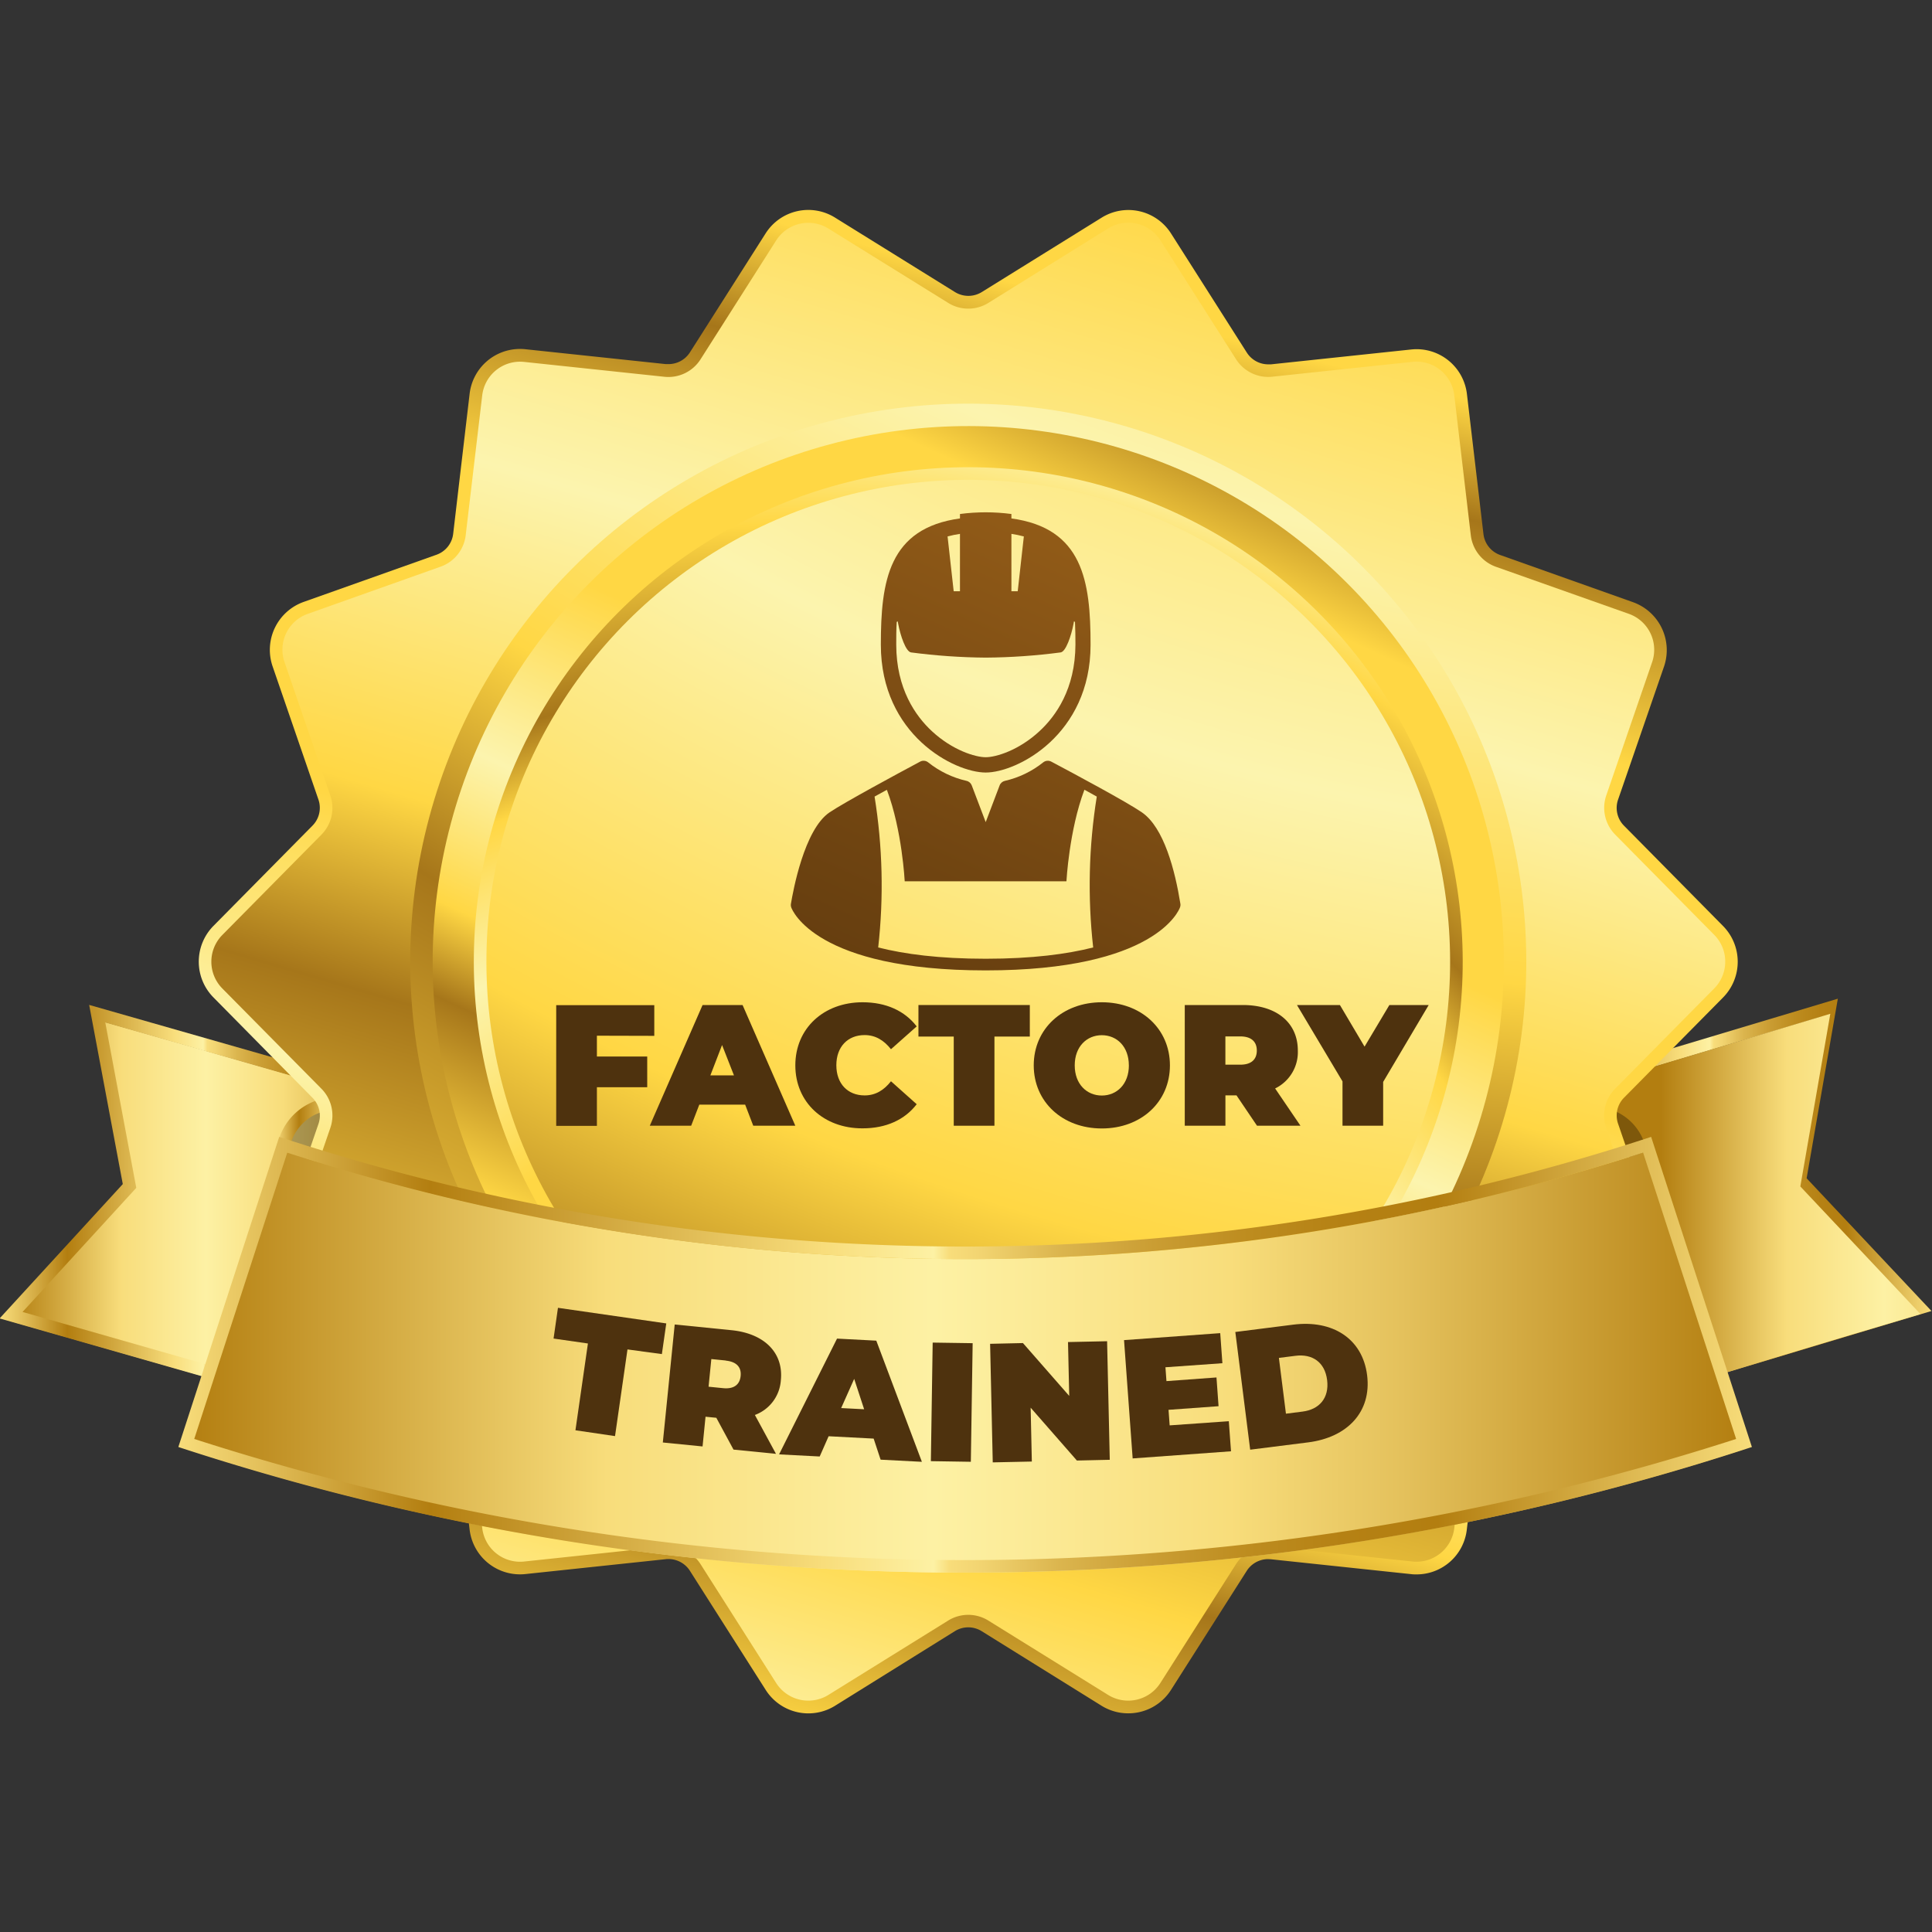 <svg xmlns="http://www.w3.org/2000/svg" xmlns:xlink="http://www.w3.org/1999/xlink" viewBox="0 0 650 650"><rect x="0" y="0" width="650" height="650" fill="#333333" stroke="none"/><defs><filter id="a5dc4e63-6ac1-43c5-a009-5284526d8933" x="105.46" y="-6785.49" width="438.53" height="32766" filterUnits="userSpaceOnUse" color-interpolation-filters="sRGB"><feFlood flood-color="#fff" result="bg"/><feBlend in="SourceGraphic" in2="bg"/></filter><mask id="b4bd49c9-bbea-427a-acf1-b065980249e3" x="105.46" y="-6785.49" width="438.53" height="32766" maskUnits="userSpaceOnUse"><g style="filter:url(#a5dc4e63-6ac1-43c5-a009-5284526d8933)"/></mask><linearGradient id="b5ed4731-b8d0-4911-8f17-b53ce44dcdfc" x1="951.85" y1="-4016.07" x2="951.85" y2="-4121.07" gradientTransform="translate(1276.58 -3644.64) rotate(180)" gradientUnits="userSpaceOnUse"><stop offset="0"/><stop offset="0.01" stop-color="#040404"/><stop offset="0.23" stop-color="#4f4f4f"/><stop offset="0.43" stop-color="#8d8d8d"/><stop offset="0.62" stop-color="#bebebe"/><stop offset="0.78" stop-color="#e2e2e2"/><stop offset="0.91" stop-color="#f7f7f7"/><stop offset="1" stop-color="#fff"/></linearGradient><linearGradient id="a44272f4-b03d-4c08-808d-b5e3ec881a94" x1="1136.48" y1="-4053.84" x2="1272.71" y2="-4053.84" gradientTransform="translate(1276.58 -3644.64) rotate(180)" gradientUnits="userSpaceOnUse"><stop offset="0" stop-color="#b37e10"/><stop offset="0.22" stop-color="#e4c15c"/><stop offset="0.33" stop-color="#f8dd7b"/><stop offset="0.52" stop-color="#fdf1a4"/><stop offset="0.73" stop-color="#f8dd7b"/><stop offset="1" stop-color="#b37e10"/></linearGradient><linearGradient id="f9907abe-8661-485a-8652-b00a0b728465" x1="1134.01" y1="-4051.55" x2="1276.71" y2="-4051.55" gradientTransform="translate(1276.58 -3644.64) rotate(180)" gradientUnits="userSpaceOnUse"><stop offset="0" stop-color="#f8dd7b"/><stop offset="0.2" stop-color="#b37e10"/><stop offset="0.26" stop-color="#b58114"/><stop offset="0.32" stop-color="#bd8c1f"/><stop offset="0.38" stop-color="#ca9d33"/><stop offset="0.44" stop-color="#dbb54e"/><stop offset="0.49" stop-color="#f2d471"/><stop offset="0.51" stop-color="#f8dd7b"/><stop offset="0.52" stop-color="#fdf1a4"/><stop offset="0.59" stop-color="#f8dd7b"/><stop offset="0.84" stop-color="#b37e10"/><stop offset="0.95" stop-color="#e4c15c"/><stop offset="1" stop-color="#f8dd7b"/></linearGradient><linearGradient id="a1d201de-30f9-4def-8253-992e95b8b898" x1="1133.83" y1="-4028.82" x2="1183.92" y2="-4028.82" xlink:href="#f9907abe-8661-485a-8652-b00a0b728465"/><linearGradient id="fd4ec154-a6e0-49d9-b720-65aee88a0ec0" x1="720.25" y1="-4027.93" x2="770.57" y2="-4027.93" xlink:href="#f9907abe-8661-485a-8652-b00a0b728465"/><linearGradient id="aa0a19d0-f8ce-430c-9119-888de8ab6ed0" x1="626.72" y1="-4049.96" x2="770.38" y2="-4049.96" xlink:href="#f9907abe-8661-485a-8652-b00a0b728465"/><linearGradient id="ae91fc0c-1e6a-4a51-916f-8dc12d894960" x1="561.02" y1="-4052.26" x2="717.83" y2="-4052.26" xlink:href="#a44272f4-b03d-4c08-808d-b5e3ec881a94"/><linearGradient id="e27922d3-b44b-46ff-8898-1ef3eb89cea7" x1="381.67" y1="105.62" x2="243.07" y2="645.85" gradientUnits="userSpaceOnUse"><stop offset="0" stop-color="#ffd744"/><stop offset="0.07" stop-color="#a6761a"/><stop offset="0.19" stop-color="#ffd744"/><stop offset="0.4" stop-color="#ffd744"/><stop offset="0.56" stop-color="#fcf4ae"/><stop offset="0.68" stop-color="#ffd744"/><stop offset="0.75" stop-color="#a6761a"/><stop offset="0.88" stop-color="#ffd744"/><stop offset="0.97" stop-color="#fcf4ae"/><stop offset="1" stop-color="#ffd744"/></linearGradient><linearGradient id="b93c2184-62c9-4c00-8c07-852ee8bd9f8c" x1="510.4" y1="-301.55" x2="238.87" y2="617.7" xlink:href="#e27922d3-b44b-46ff-8898-1ef3eb89cea7"/><radialGradient id="a3b197a5-da93-461c-9896-22fbee09992d" cx="-238.94" cy="-898.91" r="635.53" gradientTransform="translate(208.67 1443.98) rotate(45) scale(1.85)" xlink:href="#e27922d3-b44b-46ff-8898-1ef3eb89cea7"/><linearGradient id="bb1c4877-87ad-4346-a9b4-b1393df9f605" x1="421.72" y1="113" x2="246.87" y2="496.65" gradientTransform="translate(324.2 -135.58) rotate(45)" xlink:href="#e27922d3-b44b-46ff-8898-1ef3eb89cea7"/><radialGradient id="be860f99-4ca0-4861-80e6-3c13b26b7a62" cx="-414.61" cy="-360.26" r="218.4" gradientTransform="translate(208.67 1443.98) rotate(45) scale(1.85)" xlink:href="#e27922d3-b44b-46ff-8898-1ef3eb89cea7"/><radialGradient id="a895415a-69ee-4b32-9b7e-089493d54383" cx="-227.38" cy="-905.08" r="734.24" gradientTransform="translate(208.67 1443.98) rotate(45) scale(1.85)" xlink:href="#e27922d3-b44b-46ff-8898-1ef3eb89cea7"/><filter id="fa6c4417-e9ab-45cd-9b2c-679535d2ae44" x="105.46" y="385.13" width="438.53" height="54.64" filterUnits="userSpaceOnUse" color-interpolation-filters="sRGB"><feFlood flood-color="#fff" result="bg"/><feBlend in="SourceGraphic" in2="bg"/></filter><mask id="a66a76f4-1217-4e43-858d-f8ceb7684e7f" x="105.46" y="385.13" width="438.53" height="54.64" maskUnits="userSpaceOnUse"><g style="mask:url(#b4bd49c9-bbea-427a-acf1-b065980249e3);filter:url(#fa6c4417-e9ab-45cd-9b2c-679535d2ae44)"><path d="M105.46,399.33c142.51,53.93,296,53.93,438.53,0v-14.2H105.46Z" style="mix-blend-mode:multiply;fill:url(#b5ed4731-b8d0-4911-8f17-b53ce44dcdfc)"/></g></mask><linearGradient id="b78f0093-9aa3-43c2-bf3b-baabb826a4f5" x1="951.85" y1="-4016.07" x2="951.85" y2="-4121.07" gradientTransform="translate(1276.58 -3644.64) rotate(180)" gradientUnits="userSpaceOnUse"><stop offset="0" stop-color="#fff"/><stop offset="0.01" stop-color="#fbfbfb"/><stop offset="0.23" stop-color="#b0b0b0"/><stop offset="0.43" stop-color="#727272"/><stop offset="0.62" stop-color="#414141"/><stop offset="0.78" stop-color="#1d1d1d"/><stop offset="0.91" stop-color="#080808"/><stop offset="1"/></linearGradient><linearGradient id="ac80876f-6a77-46aa-8a19-11e65646b161" x1="689.68" y1="-4102.81" x2="1213.75" y2="-4102.81" xlink:href="#a44272f4-b03d-4c08-808d-b5e3ec881a94"/><linearGradient id="a7d7a073-2bf3-4a5b-815c-091b5d6cd6b8" x1="687.16" y1="-4100.43" x2="1216.54" y2="-4100.43" xlink:href="#f9907abe-8661-485a-8652-b00a0b728465"/><clipPath id="f843dffc-a12a-4a87-9c63-804645696777"><path d="M340.28,174.42v-1.49a66,66,0,0,0-17.31,0v1.49c-24,3.3-26.62,21.06-26.62,42.49,0,30.36,24.75,43,35.28,43s35.28-12.67,35.28-43C366.91,195.48,364.3,177.71,340.28,174.42Zm0,5.19a37.79,37.79,0,0,1,4.18.87l-2.06,18.44h-2.12Zm-17.31,0v19.31h-2.11l-2.06-18.44A35.43,35.43,0,0,1,323,179.61ZM349.72,246c-6.92,6.43-14.61,8.76-18.09,8.76s-11.17-2.33-18.1-8.76c-5.5-5.1-12-14.29-12-29.13,0-2.56,0-5.12.16-7.63l.33-.2.18.91c.72,3.83,2.54,9.33,4.33,9.55a205,205,0,0,0,25.15,1.75,205.25,205.25,0,0,0,25.15-1.75c1.79-.22,3.61-5.72,4.33-9.55l.17-.91.34.2c.12,2.51.15,5.07.15,7.63C361.77,231.75,355.22,240.94,349.72,246Z" style="fill:none"/></clipPath><linearGradient id="bc83a5cf-e25a-4597-ae4e-2218e8de5f25" x1="571.3" y1="-344.29" x2="129.85" y2="636.36" gradientUnits="userSpaceOnUse"><stop offset="0.1" stop-color="#ba903f"/><stop offset="0.5" stop-color="#996019"/><stop offset="0.64" stop-color="#6f4411"/><stop offset="0.8" stop-color="#472a09"/><stop offset="0.92" stop-color="#2e1904"/><stop offset="1" stop-color="#251302"/></linearGradient><clipPath id="b88ad588-1d3b-4a84-96d6-8ad8ccb9499d"><path d="M397.13,304.07c-1.8-11.2-5.51-25.63-12.95-30.76-5.08-3.5-22.8-13-30.36-17l-.13-.07a2.48,2.48,0,0,0-2.7.24,32.06,32.06,0,0,1-12.9,6.23,2.47,2.47,0,0,0-1.78,1.54l-4.68,12.34-4.69-12.34a2.46,2.46,0,0,0-1.77-1.54,32.16,32.16,0,0,1-12.91-6.23,2.46,2.46,0,0,0-2.69-.24c-7.48,4-25.41,13.66-30.47,17.07-8.57,5.77-12.31,26.64-13,30.77a2.41,2.41,0,0,0,.11,1.22c.3.86,8.16,21.18,65.39,21.18s65.08-20.32,65.39-21.18A2.41,2.41,0,0,0,397.13,304.07Zm-29.34,14.69c-8.76,2.23-20.49,3.8-36.16,3.8s-27.4-1.57-36.17-3.8A187.51,187.51,0,0,0,294.24,268l4.14-2.28c5.14,13.58,6,30.78,6,30.78h54.41s.91-17.21,6.05-30.8L369,268A187.57,187.57,0,0,0,367.79,318.76Z" style="fill:none"/></clipPath></defs><g style="isolation:isolate"><g id="adb55374-aef8-41f9-8b3c-fcc82fc3da9d" data-name="Layer 2"><polygon points="140.1 373.81 32.85 343.16 43.72 401.12 3.87 444.59 111.12 475.24 140.1 373.81" style="fill:url(#a44272f4-b03d-4c08-808d-b5e3ec881a94)"/><path d="M140.1,373.81l-26.78-.4a17.89,17.89,0,0,0-17.47,13l-1,3.56,37.59,10.74Z" style="opacity:0.3"/><path d="M30,338.09l112.56,32.16L112.43,475.74-.13,443.57l41.44-45.2Zm107.35,35.06L35.42,344l10.43,55.64L7.59,441.39l102,29.13Z" style="fill:url(#f9907abe-8661-485a-8652-b00a0b728465)"/><path d="M112.91,369.19h.3l29.54.43-8.44,29.53L130.26,398l6.92-24.24-24-.36h-.24a15.8,15.8,0,0,0-15.17,11.45l-1,3.56-4.06-1.16,1-3.56A20,20,0,0,1,112.91,369.19Z" style="fill:url(#a1d201de-30f9-4def-8253-992e95b8b898)"/><path d="M536.1,368.16a20,20,0,0,1,19.16,14.25l1.07,3.55-4,1.21-1.07-3.55a15.8,15.8,0,0,0-15.56-11.24l-24,.67,7.25,24.15-4,1.21L506,369l29.53-.83Z" style="fill:url(#fd4ec154-a6e0-49d9-b720-65aee88a0ec0)"/><path d="M618.32,336l-10.5,60.42,42,44.65L537.73,474.69,506.19,369.61Zm23.79,103L603.3,397.74,613,342,511.45,372.44l29.11,97Z" style="fill:url(#aa0a19d0-f8ce-430c-9119-888de8ab6ed0)"/><polygon points="508.96 373.13 615.79 341.07 605.7 399.17 646.12 442.1 539.28 474.17 508.96 373.13" style="fill:url(#ae91fc0c-1e6a-4a51-916f-8dc12d894960)"/><path d="M509,373.13l26.78-.75a17.9,17.9,0,0,1,17.64,12.74l1.06,3.55L517,399.91Z" style="opacity:0.3"/><path d="M379.56,576.43a17,17,0,0,1-9-2.58L330.29,548.8a8.54,8.54,0,0,0-9.06,0L281,573.85a17,17,0,0,1-23.41-5.33l-25.45-40a8.57,8.57,0,0,0-7.24-4c-.3,0-.6,0-.91.05l-47.17,5a16.16,16.16,0,0,1-1.83.1A17.06,17.06,0,0,1,158,514.63l-5.56-47.11a8.52,8.52,0,0,0-5.64-7.08l-44.69-15.86A17.12,17.12,0,0,1,91.7,423l15.43-44.84a8.51,8.51,0,0,0-2-8.82L71.78,335.54a17.13,17.13,0,0,1,0-24l33.34-33.75a8.52,8.52,0,0,0,2-8.82L91.7,224.15a17.12,17.12,0,0,1,10.43-21.63l44.69-15.87a8.53,8.53,0,0,0,5.65-7.07L158,132.47A17.06,17.06,0,0,1,175,117.4a16.16,16.16,0,0,1,1.83.1l47.17,5c.31,0,.61,0,.91,0a8.53,8.53,0,0,0,7.24-4l25.45-40A17,17,0,0,1,281,73.25l40.27,25a8.6,8.6,0,0,0,9.06,0l40.27-25A17,17,0,0,1,394,78.58l25.45,40a8.54,8.54,0,0,0,7.24,4c.3,0,.6,0,.91,0l47.18-5c.61-.06,1.22-.1,1.82-.1a17.07,17.07,0,0,1,16.93,15.07l5.56,47.11a8.51,8.51,0,0,0,5.65,7.07l44.68,15.87a17.12,17.12,0,0,1,10.43,21.63L544.39,269a8.5,8.5,0,0,0,2,8.81l33.34,33.76a17.13,17.13,0,0,1,0,24L546.4,369.29a8.51,8.51,0,0,0-2,8.82L559.82,423a17.12,17.12,0,0,1-10.43,21.63L504.7,460.44a8.54,8.54,0,0,0-5.64,7.08l-5.57,47.11a17,17,0,0,1-16.92,15.06c-.61,0-1.21,0-1.83-.09l-47.17-5c-.31,0-.61-.05-.91-.05a8.55,8.55,0,0,0-7.24,4l-25.45,40A17,17,0,0,1,379.56,576.43Z" style="fill:url(#e27922d3-b44b-46ff-8898-1ef3eb89cea7)"/><path d="M576.72,332.56l-33.34,33.75a12.81,12.81,0,0,0-3,13.18l15.42,44.84A12.81,12.81,0,0,1,548,440.58l-44.69,15.87A12.84,12.84,0,0,0,494.84,467l-5.56,47.11a12.82,12.82,0,0,1-14.09,11.25l-47.17-5a12.84,12.84,0,0,0-12.18,5.87l-25.45,40a12.83,12.83,0,0,1-17.59,4l-40.27-25a12.81,12.81,0,0,0-13.54,0l-40.27,25a12.83,12.83,0,0,1-17.59-4l-25.45-40a12.84,12.84,0,0,0-12.18-5.87l-47.17,5a12.82,12.82,0,0,1-14.09-11.25L156.68,467a12.85,12.85,0,0,0-8.44-10.58l-44.69-15.86a12.81,12.81,0,0,1-7.83-16.25l15.42-44.84a12.81,12.81,0,0,0-3-13.18L74.8,332.56a12.81,12.81,0,0,1,0-18l33.34-33.75a12.82,12.82,0,0,0,3-13.18L95.72,222.76a12.8,12.8,0,0,1,7.83-16.24l44.69-15.87a12.82,12.82,0,0,0,8.44-10.58L162.24,133a12.82,12.82,0,0,1,14.09-11.24l47.17,5a12.81,12.81,0,0,0,12.18-5.86l25.45-40a12.82,12.82,0,0,1,17.59-4L319,101.9a12.81,12.81,0,0,0,13.54,0l40.28-25.05a12.81,12.81,0,0,1,17.58,4l25.45,40A12.81,12.81,0,0,0,428,126.74l47.18-5A12.81,12.81,0,0,1,489.28,133l5.56,47.11a12.83,12.83,0,0,0,8.45,10.58L548,206.52a12.82,12.82,0,0,1,7.84,16.25l-15.43,44.84a12.82,12.82,0,0,0,3,13.18l33.34,33.75A12.81,12.81,0,0,1,576.72,332.56Z" style="fill:url(#b93c2184-62c9-4c00-8c07-852ee8bd9f8c)"/><circle cx="325.76" cy="323.55" r="187.74" transform="translate(-133.37 325.11) rotate(-45)" style="fill:url(#a3b197a5-da93-461c-9896-22fbee09992d)"/><circle cx="325.76" cy="323.55" r="180.19" transform="translate(-133.37 325.11) rotate(-45)" style="fill:url(#bb1c4877-87ad-4346-a9b4-b1393df9f605)"/><circle cx="325.76" cy="323.55" r="166.35" transform="translate(-133.37 325.11) rotate(-45)" style="fill:url(#be860f99-4ca0-4861-80e6-3c13b26b7a62)"/><circle cx="325.76" cy="323.55" r="162.11" transform="translate(-133.37 325.11) rotate(-45)" style="fill:url(#a895415a-69ee-4b32-9b7e-089493d54383)"/><g style="opacity:0.65"><g style="mask:url(#a66a76f4-1217-4e43-858d-f8ceb7684e7f)"><path d="M105.46,399.33c142.51,53.93,296,53.93,438.53,0v-14.2H105.46Z" style="mix-blend-mode:multiply;fill:url(#b78f0093-9aa3-43c2-bf3b-baabb826a4f5)"/></g></g><path d="M95.43,387.26a742.5,742.5,0,0,0,458.87,0q16.31,50.16,32.6,100.32a847.91,847.91,0,0,1-524.07,0Q79.14,437.42,95.43,387.26Z" style="fill:url(#ac80876f-6a77-46aa-8a19-11e65646b161)"/><path d="M93.94,382.49l2,.65a739.11,739.11,0,0,0,228.79,36.24,739,739,0,0,0,228.78-36.24l2-.65,33.9,104.34-2,.65a848.93,848.93,0,0,1-262.68,41.6A849,849,0,0,1,62,487.48l-2-.65ZM324.73,423.6A743.45,743.45,0,0,1,96.65,387.8l-31.3,96.32a844.61,844.61,0,0,0,259.38,40.75A844.5,844.5,0,0,0,584.1,484.12L552.81,387.8A743.5,743.5,0,0,1,324.73,423.6Z" style="fill:url(#a7d7a073-2bf3-4a5b-815c-091b5d6cd6b8)"/><path d="M197.8,452l-11.56-1.66L187.72,440l36.44,5.25-1.48,10.32L211.11,454l-4.19,29.16L193.6,481.2Z" style="fill:#4e320e"/><path d="M241,477l-3.63-.36-1,10L223,485.31l4-39.7,19.11,1.92c11.06,1.11,17.52,7.6,16.6,16.79a13.4,13.4,0,0,1-8.74,11.73l7.1,13.08-14.29-1.43Zm3.2-19.27-4.88-.49-.93,9.3,4.88.49c3.68.37,5.62-1.21,5.91-4.1S247.87,458.14,244.18,457.77Z" style="fill:#4e320e"/><path d="M293.93,484l-15.15-.79-3,6.81-13.67-.71,19.5-38.95,13.21.69,15.34,40.76-13.89-.72Zm-3.2-9.87-3.35-10.22L283,473.73Z" style="fill:#4e320e"/><path d="M313.79,451.7l13.45.2-.61,39.9-13.45-.21Z" style="fill:#4e320e"/><path d="M372.47,451.24l.9,39.89-11.06.25L346.75,473.6l.4,18.12L334,492l-.89-39.89,11.05-.25,15.57,17.78-.41-18.12Z" style="fill:#4e320e"/><path d="M413.42,478.15l.74,10.12-33.09,2.4-2.9-39.8,32.36-2.35.73,10.12L392.1,460l.34,4.66,16.83-1.23.7,9.67-16.83,1.22.38,5.23Z" style="fill:#4e320e"/><path d="M415.61,448.13l19.51-2.47c13.23-1.67,23.28,4.7,24.83,17s-6.6,20.94-19.83,22.61l-19.51,2.46Zm22.63,26.78c5.59-.7,9-4.52,8.26-10.58s-5-8.9-10.63-8.19l-5.6.71,2.37,18.77Z" style="fill:#4e320e"/><path d="M200.82,348.45v7h16.93v10.33H200.82v13H187.13v-40.6h33v10.32Z" style="fill:#4e320e"/><path d="M250.7,371.65H235.27l-2.73,7.08H218.62l17.75-40.6h13.46l17.74,40.6H253.42Zm-3.77-9.86-4-10.2L239,361.79Z" style="fill:#4e320e"/><path d="M267.58,358.43c0-12.47,9.57-21.23,22.62-21.23,7.94,0,14.2,2.9,18.21,8.12L299.76,353c-2.37-3-5.22-4.76-8.87-4.76-5.68,0-9.51,3.94-9.51,10.15s3.83,10.15,9.51,10.15c3.65,0,6.5-1.74,8.87-4.76l8.65,7.72c-4,5.22-10.27,8.12-18.21,8.12C277.15,379.66,267.58,370.9,267.58,358.43Z" style="fill:#4e320e"/><path d="M320.88,348.74H309V338.13h37.47v10.61H334.57v30H320.88Z" style="fill:#4e320e"/><path d="M347.79,358.43c0-12.3,9.69-21.23,22.91-21.23s22.91,8.93,22.91,21.23-9.69,21.23-22.91,21.23S347.79,370.73,347.79,358.43Zm32,0c0-6.32-4.05-10.15-9.1-10.15s-9.11,3.83-9.11,10.15,4.06,10.15,9.11,10.15S379.8,364.75,379.8,358.43Z" style="fill:#4e320e"/><path d="M416,368.52h-3.72v10.21H398.6v-40.6h19.54c11.31,0,18.5,5.92,18.5,15.31A13.59,13.59,0,0,1,429,366.2l8.52,12.53H422.9Zm1.27-19.83h-5v9.51h5c3.77,0,5.57-1.8,5.57-4.76S421,348.69,417.27,348.69Z" style="fill:#4e320e"/><path d="M465.35,364v14.73H451.67V363.82l-15.32-25.69H450.8l8.29,14,8.35-14h13.23Z" style="fill:#4e320e"/><g style="clip-path:url(#f843dffc-a12a-4a87-9c63-804645696777)"><circle cx="278.79" cy="305.48" r="188.96" style="fill:url(#bc83a5cf-e25a-4597-ae4e-2218e8de5f25)"/></g><g style="clip-path:url(#b88ad588-1d3b-4a84-96d6-8ad8ccb9499d)"><circle cx="278.79" cy="305.48" r="188.96" style="fill:url(#bc83a5cf-e25a-4597-ae4e-2218e8de5f25)"/></g></g></g></svg>
